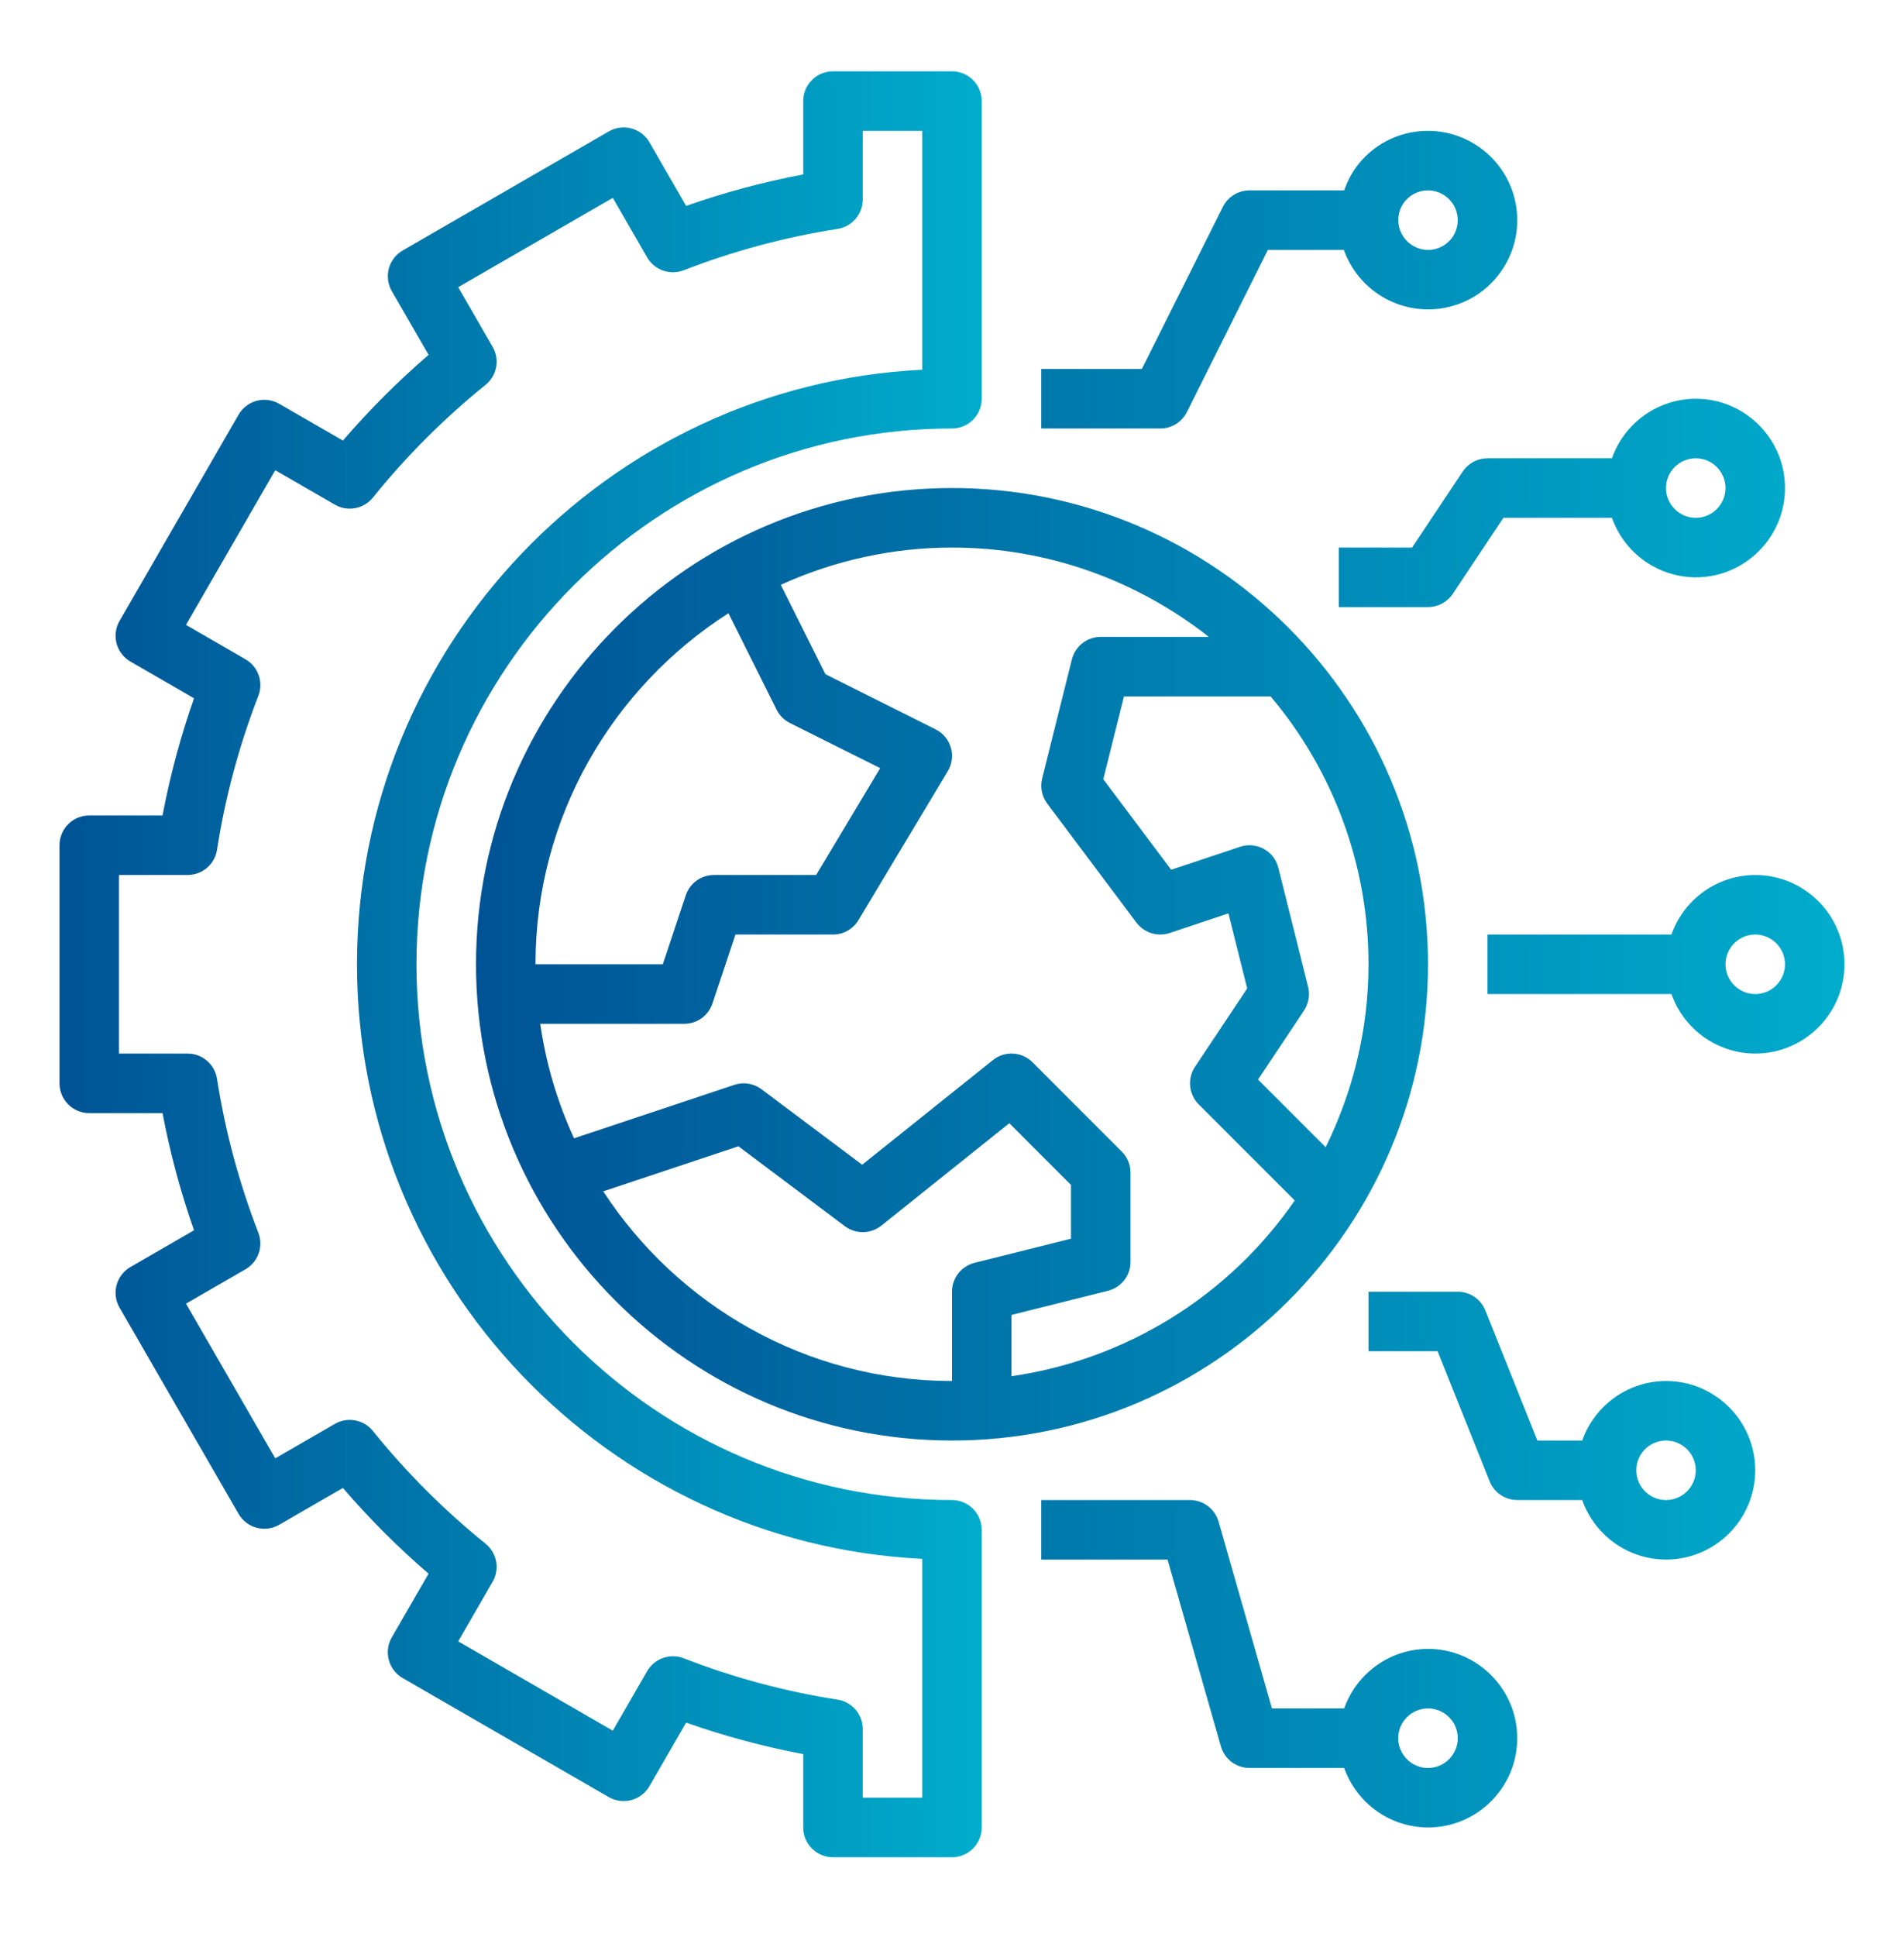 <svg width="60" height="61" viewBox="0 0 60 61" fill="none" xmlns="http://www.w3.org/2000/svg">
<path d="M15 30.371C15 38.642 21.729 45.371 30 45.371C38.271 45.371 45 38.642 45 30.371C45 22.101 38.271 15.371 30 15.371C21.729 15.371 15 22.101 15 30.371ZM22.955 19.315L24.473 22.353C24.564 22.534 24.712 22.682 24.892 22.772L27.737 24.194L25.719 27.559H22.5C22.303 27.558 22.111 27.62 21.952 27.735C21.792 27.851 21.672 28.013 21.61 28.2L20.887 30.371H16.875C16.875 25.728 19.306 21.649 22.955 19.315ZM30 40.684V43.496C25.401 43.496 21.353 41.114 19.01 37.523L23.269 36.104L26.625 38.621C26.967 38.877 27.44 38.87 27.773 38.603L31.806 35.377L33.75 37.322V39.014L30.71 39.774C30.507 39.825 30.327 39.942 30.198 40.107C30.07 40.272 30 40.475 30 40.684ZM43.125 30.371C43.125 32.439 42.631 34.39 41.775 36.133L39.644 34.002L41.093 31.829C41.165 31.72 41.214 31.598 41.236 31.469C41.259 31.34 41.254 31.208 41.222 31.082L40.284 27.332C40.253 27.206 40.196 27.089 40.117 26.986C40.038 26.884 39.939 26.799 39.826 26.737C39.712 26.675 39.587 26.637 39.459 26.625C39.33 26.614 39.2 26.629 39.078 26.67L36.907 27.394L34.767 24.542L35.42 21.934H40.04C42.033 24.293 43.127 27.282 43.125 30.371ZM34.688 20.059C34.478 20.059 34.276 20.128 34.111 20.257C33.946 20.386 33.829 20.566 33.778 20.768L32.841 24.518C32.772 24.792 32.831 25.083 33 25.309L35.812 29.059C35.931 29.216 36.095 29.332 36.283 29.391C36.471 29.45 36.672 29.448 36.859 29.386L38.711 28.768L39.302 31.133L37.657 33.601C37.537 33.781 37.483 33.998 37.505 34.213C37.526 34.429 37.621 34.631 37.775 34.784L40.801 37.81C39.774 39.298 38.452 40.557 36.916 41.51C35.38 42.462 33.664 43.087 31.875 43.346V41.415L34.915 40.654C35.118 40.604 35.298 40.487 35.427 40.323C35.556 40.158 35.625 39.955 35.625 39.746V36.934C35.625 36.81 35.601 36.688 35.554 36.575C35.507 36.461 35.438 36.358 35.35 36.271L32.538 33.458C32.375 33.295 32.157 33.197 31.927 33.185C31.696 33.172 31.469 33.245 31.289 33.389L27.169 36.685L24 34.309C23.879 34.218 23.737 34.157 23.587 34.133C23.438 34.108 23.284 34.121 23.14 34.169L18.09 35.853C17.562 34.708 17.203 33.493 17.024 32.246H21.562C21.759 32.246 21.951 32.184 22.111 32.069C22.271 31.954 22.39 31.792 22.452 31.605L23.176 29.434H26.25C26.412 29.434 26.571 29.392 26.712 29.312C26.852 29.232 26.97 29.118 27.053 28.979L29.866 24.291C29.933 24.181 29.976 24.057 29.993 23.929C30.01 23.801 30 23.671 29.964 23.547C29.927 23.422 29.866 23.307 29.783 23.208C29.7 23.109 29.597 23.028 29.482 22.971L26.011 21.235L24.604 18.42C26.298 17.648 28.138 17.247 30 17.246C33.053 17.246 35.86 18.304 38.093 20.059H34.688ZM55.312 27.559C54.733 27.56 54.168 27.742 53.695 28.077C53.222 28.413 52.865 28.887 52.672 29.434H46.875V31.309H52.672C52.865 31.855 53.222 32.329 53.695 32.665C54.168 33.001 54.733 33.182 55.312 33.184C56.863 33.184 58.125 31.922 58.125 30.371C58.125 28.82 56.863 27.559 55.312 27.559ZM55.312 31.309C54.796 31.309 54.375 30.888 54.375 30.371C54.375 29.855 54.796 29.434 55.312 29.434C55.829 29.434 56.25 29.855 56.25 30.371C56.25 30.888 55.829 31.309 55.312 31.309ZM55.312 46.309C55.312 44.758 54.051 43.496 52.5 43.496C51.92 43.498 51.355 43.679 50.883 44.015C50.41 44.351 50.053 44.824 49.86 45.371H48.447L46.807 41.272C46.738 41.099 46.618 40.95 46.463 40.845C46.308 40.74 46.125 40.684 45.938 40.684H43.125V42.559H45.303L46.943 46.657C47.012 46.831 47.132 46.98 47.287 47.085C47.442 47.19 47.625 47.246 47.812 47.246H49.86C50.053 47.793 50.41 48.267 50.883 48.602C51.355 48.938 51.92 49.119 52.5 49.121C54.051 49.121 55.312 47.859 55.312 46.309ZM51.562 46.309C51.562 45.792 51.983 45.371 52.5 45.371C53.017 45.371 53.438 45.792 53.438 46.309C53.438 46.825 53.017 47.246 52.5 47.246C51.983 47.246 51.562 46.825 51.562 46.309ZM45 57.559C46.551 57.559 47.812 56.297 47.812 54.746C47.812 53.196 46.551 51.934 45 51.934C44.42 51.935 43.855 52.117 43.383 52.452C42.91 52.788 42.553 53.262 42.36 53.809H40.082L38.401 47.926C38.345 47.73 38.227 47.558 38.064 47.435C37.902 47.313 37.704 47.246 37.5 47.246H32.812V49.121H36.793L38.474 55.004C38.53 55.2 38.648 55.372 38.811 55.495C38.973 55.617 39.171 55.684 39.375 55.684H42.36C42.553 56.23 42.91 56.704 43.383 57.04C43.855 57.376 44.42 57.557 45 57.559ZM45 53.809C45.517 53.809 45.938 54.23 45.938 54.746C45.938 55.263 45.517 55.684 45 55.684C44.483 55.684 44.062 55.263 44.062 54.746C44.062 54.23 44.483 53.809 45 53.809ZM37.402 12.978L39.954 7.871H42.349C42.568 8.487 42.995 9.007 43.555 9.344C44.116 9.68 44.776 9.811 45.423 9.714C46.165 9.601 46.82 9.206 47.265 8.6C47.71 7.995 47.893 7.252 47.781 6.511C47.667 5.774 47.266 5.112 46.666 4.67C46.065 4.228 45.315 4.042 44.577 4.152C44.212 4.207 43.861 4.333 43.544 4.524C43.228 4.716 42.953 4.968 42.735 5.266C42.575 5.49 42.45 5.736 42.361 5.996H39.375C39.02 5.996 38.695 6.197 38.536 6.515L35.983 11.621H32.812V13.496H36.562C36.918 13.496 37.242 13.296 37.402 12.978ZM44.244 6.378C44.331 6.259 44.445 6.163 44.576 6.096C44.708 6.03 44.853 5.996 45 5.996C45.173 5.997 45.343 6.045 45.49 6.136C45.638 6.227 45.757 6.357 45.835 6.511C45.913 6.666 45.947 6.839 45.933 7.012C45.919 7.184 45.858 7.35 45.756 7.49C45.683 7.589 45.591 7.673 45.486 7.737C45.38 7.8 45.263 7.843 45.142 7.861C44.959 7.888 44.772 7.86 44.604 7.781C44.437 7.702 44.296 7.575 44.2 7.417C44.105 7.259 44.058 7.076 44.066 6.891C44.073 6.706 44.136 6.527 44.244 6.378ZM50.797 16.309C50.99 16.855 51.347 17.329 51.82 17.665C52.293 18 52.858 18.182 53.438 18.184C54.988 18.184 56.25 16.922 56.25 15.371C56.25 13.82 54.988 12.559 53.438 12.559C52.858 12.56 52.293 12.742 51.82 13.077C51.347 13.413 50.99 13.887 50.797 14.434H46.875C46.562 14.434 46.269 14.59 46.095 14.851L44.498 17.246H42.188V19.121H45C45.313 19.121 45.606 18.965 45.78 18.704L47.377 16.309H50.797ZM53.438 14.434C53.954 14.434 54.375 14.854 54.375 15.371C54.375 15.888 53.954 16.309 53.438 16.309C52.921 16.309 52.5 15.888 52.5 15.371C52.5 14.854 52.921 14.434 53.438 14.434Z" fill="url(#paint0_linear_3055_1959)"/>
<path d="M2.812 25.684C2.564 25.684 2.325 25.782 2.15 25.958C1.974 26.134 1.875 26.372 1.875 26.621V34.121C1.875 34.37 1.974 34.608 2.15 34.784C2.325 34.96 2.564 35.059 2.812 35.059H5.122C5.359 36.312 5.691 37.546 6.114 38.749L4.111 39.906C3.896 40.03 3.739 40.235 3.674 40.475C3.61 40.715 3.643 40.971 3.768 41.186L7.518 47.681C7.642 47.896 7.847 48.053 8.087 48.118C8.327 48.182 8.583 48.148 8.798 48.024L10.806 46.865C11.637 47.831 12.539 48.733 13.505 49.565L12.346 51.572C12.222 51.787 12.188 52.043 12.252 52.283C12.317 52.523 12.474 52.728 12.689 52.852L19.184 56.602C19.4 56.726 19.655 56.759 19.895 56.695C20.135 56.631 20.34 56.474 20.465 56.259L21.621 54.256C22.83 54.681 24.066 55.013 25.312 55.248V57.559C25.312 57.807 25.41 58.046 25.586 58.221C25.762 58.397 26 58.496 26.249 58.496H29.999C30.248 58.496 30.486 58.397 30.662 58.221C30.838 58.046 30.937 57.807 30.937 57.559V48.184C30.937 47.935 30.838 47.697 30.662 47.521C30.486 47.345 30.248 47.246 29.999 47.246C20.694 47.246 13.124 39.676 13.124 30.371C13.124 21.066 20.694 13.496 29.999 13.496C30.248 13.496 30.486 13.397 30.662 13.222C30.838 13.046 30.937 12.807 30.937 12.559V3.184C30.937 2.935 30.838 2.696 30.662 2.521C30.486 2.345 30.248 2.246 29.999 2.246H26.249C26 2.246 25.762 2.345 25.586 2.521C25.41 2.696 25.312 2.935 25.312 3.184V5.494C24.058 5.73 22.824 6.062 21.621 6.485L20.466 4.482C20.341 4.267 20.137 4.11 19.896 4.045C19.656 3.981 19.4 4.015 19.185 4.139L12.69 7.889C12.475 8.013 12.318 8.218 12.253 8.458C12.189 8.698 12.223 8.954 12.347 9.17L13.506 11.177C12.54 12.008 11.638 12.91 10.807 13.876L8.798 12.718C8.583 12.594 8.327 12.56 8.087 12.624C7.847 12.689 7.642 12.846 7.518 13.061L3.768 19.556C3.643 19.771 3.61 20.027 3.674 20.267C3.739 20.508 3.896 20.712 4.111 20.837L6.114 21.993C5.691 23.196 5.359 24.43 5.122 25.684H2.812ZM6.839 26.765C7.098 25.106 7.534 23.48 8.142 21.916C8.223 21.707 8.227 21.476 8.152 21.265C8.078 21.054 7.93 20.876 7.736 20.765L5.861 19.682L8.674 14.81L10.553 15.895C10.953 16.126 11.461 16.03 11.751 15.672C12.805 14.366 13.995 13.176 15.301 12.122C15.475 11.981 15.593 11.784 15.634 11.564C15.675 11.344 15.636 11.117 15.524 10.924L14.439 9.045L19.311 6.232L20.393 8.107C20.625 8.508 21.113 8.678 21.544 8.513C23.108 7.906 24.734 7.469 26.392 7.21C26.614 7.176 26.816 7.064 26.961 6.894C27.107 6.724 27.187 6.508 27.188 6.284V4.121H29.062V11.645C19.158 12.134 11.25 20.346 11.25 30.371C11.25 40.396 19.158 48.608 29.062 49.098V56.621H27.188V54.458C27.187 54.234 27.107 54.018 26.962 53.848C26.816 53.678 26.614 53.566 26.393 53.532C24.735 53.274 23.109 52.837 21.545 52.229C21.113 52.063 20.626 52.234 20.393 52.635L19.311 54.51L14.439 51.697L15.524 49.819C15.636 49.625 15.675 49.398 15.634 49.178C15.593 48.959 15.475 48.761 15.301 48.62C13.995 47.566 12.805 46.376 11.751 45.07C11.611 44.896 11.413 44.778 11.193 44.737C10.973 44.696 10.746 44.735 10.553 44.847L8.674 45.932L5.861 41.06L7.736 39.978C7.93 39.866 8.077 39.688 8.152 39.478C8.226 39.267 8.223 39.036 8.142 38.827C7.535 37.263 7.098 35.637 6.839 33.979C6.805 33.757 6.693 33.556 6.523 33.41C6.353 33.264 6.137 33.184 5.913 33.184H3.75V27.559H5.913C6.137 27.558 6.353 27.479 6.523 27.333C6.693 27.187 6.805 26.986 6.839 26.765Z" fill="url(#paint1_linear_3055_1959)"/>
<defs>
<linearGradient id="paint0_linear_3055_1959" x1="15" y1="30.84" x2="58.125" y2="30.84" gradientUnits="userSpaceOnUse">
<stop stop-color="#005395"/>
<stop offset="1" stop-color="#00ACCC"/>
</linearGradient>
<linearGradient id="paint1_linear_3055_1959" x1="1.875" y1="30.371" x2="30.937" y2="30.371" gradientUnits="userSpaceOnUse">
<stop stop-color="#005395"/>
<stop offset="1" stop-color="#00ACCC"/>
</linearGradient>
</defs>
</svg>
